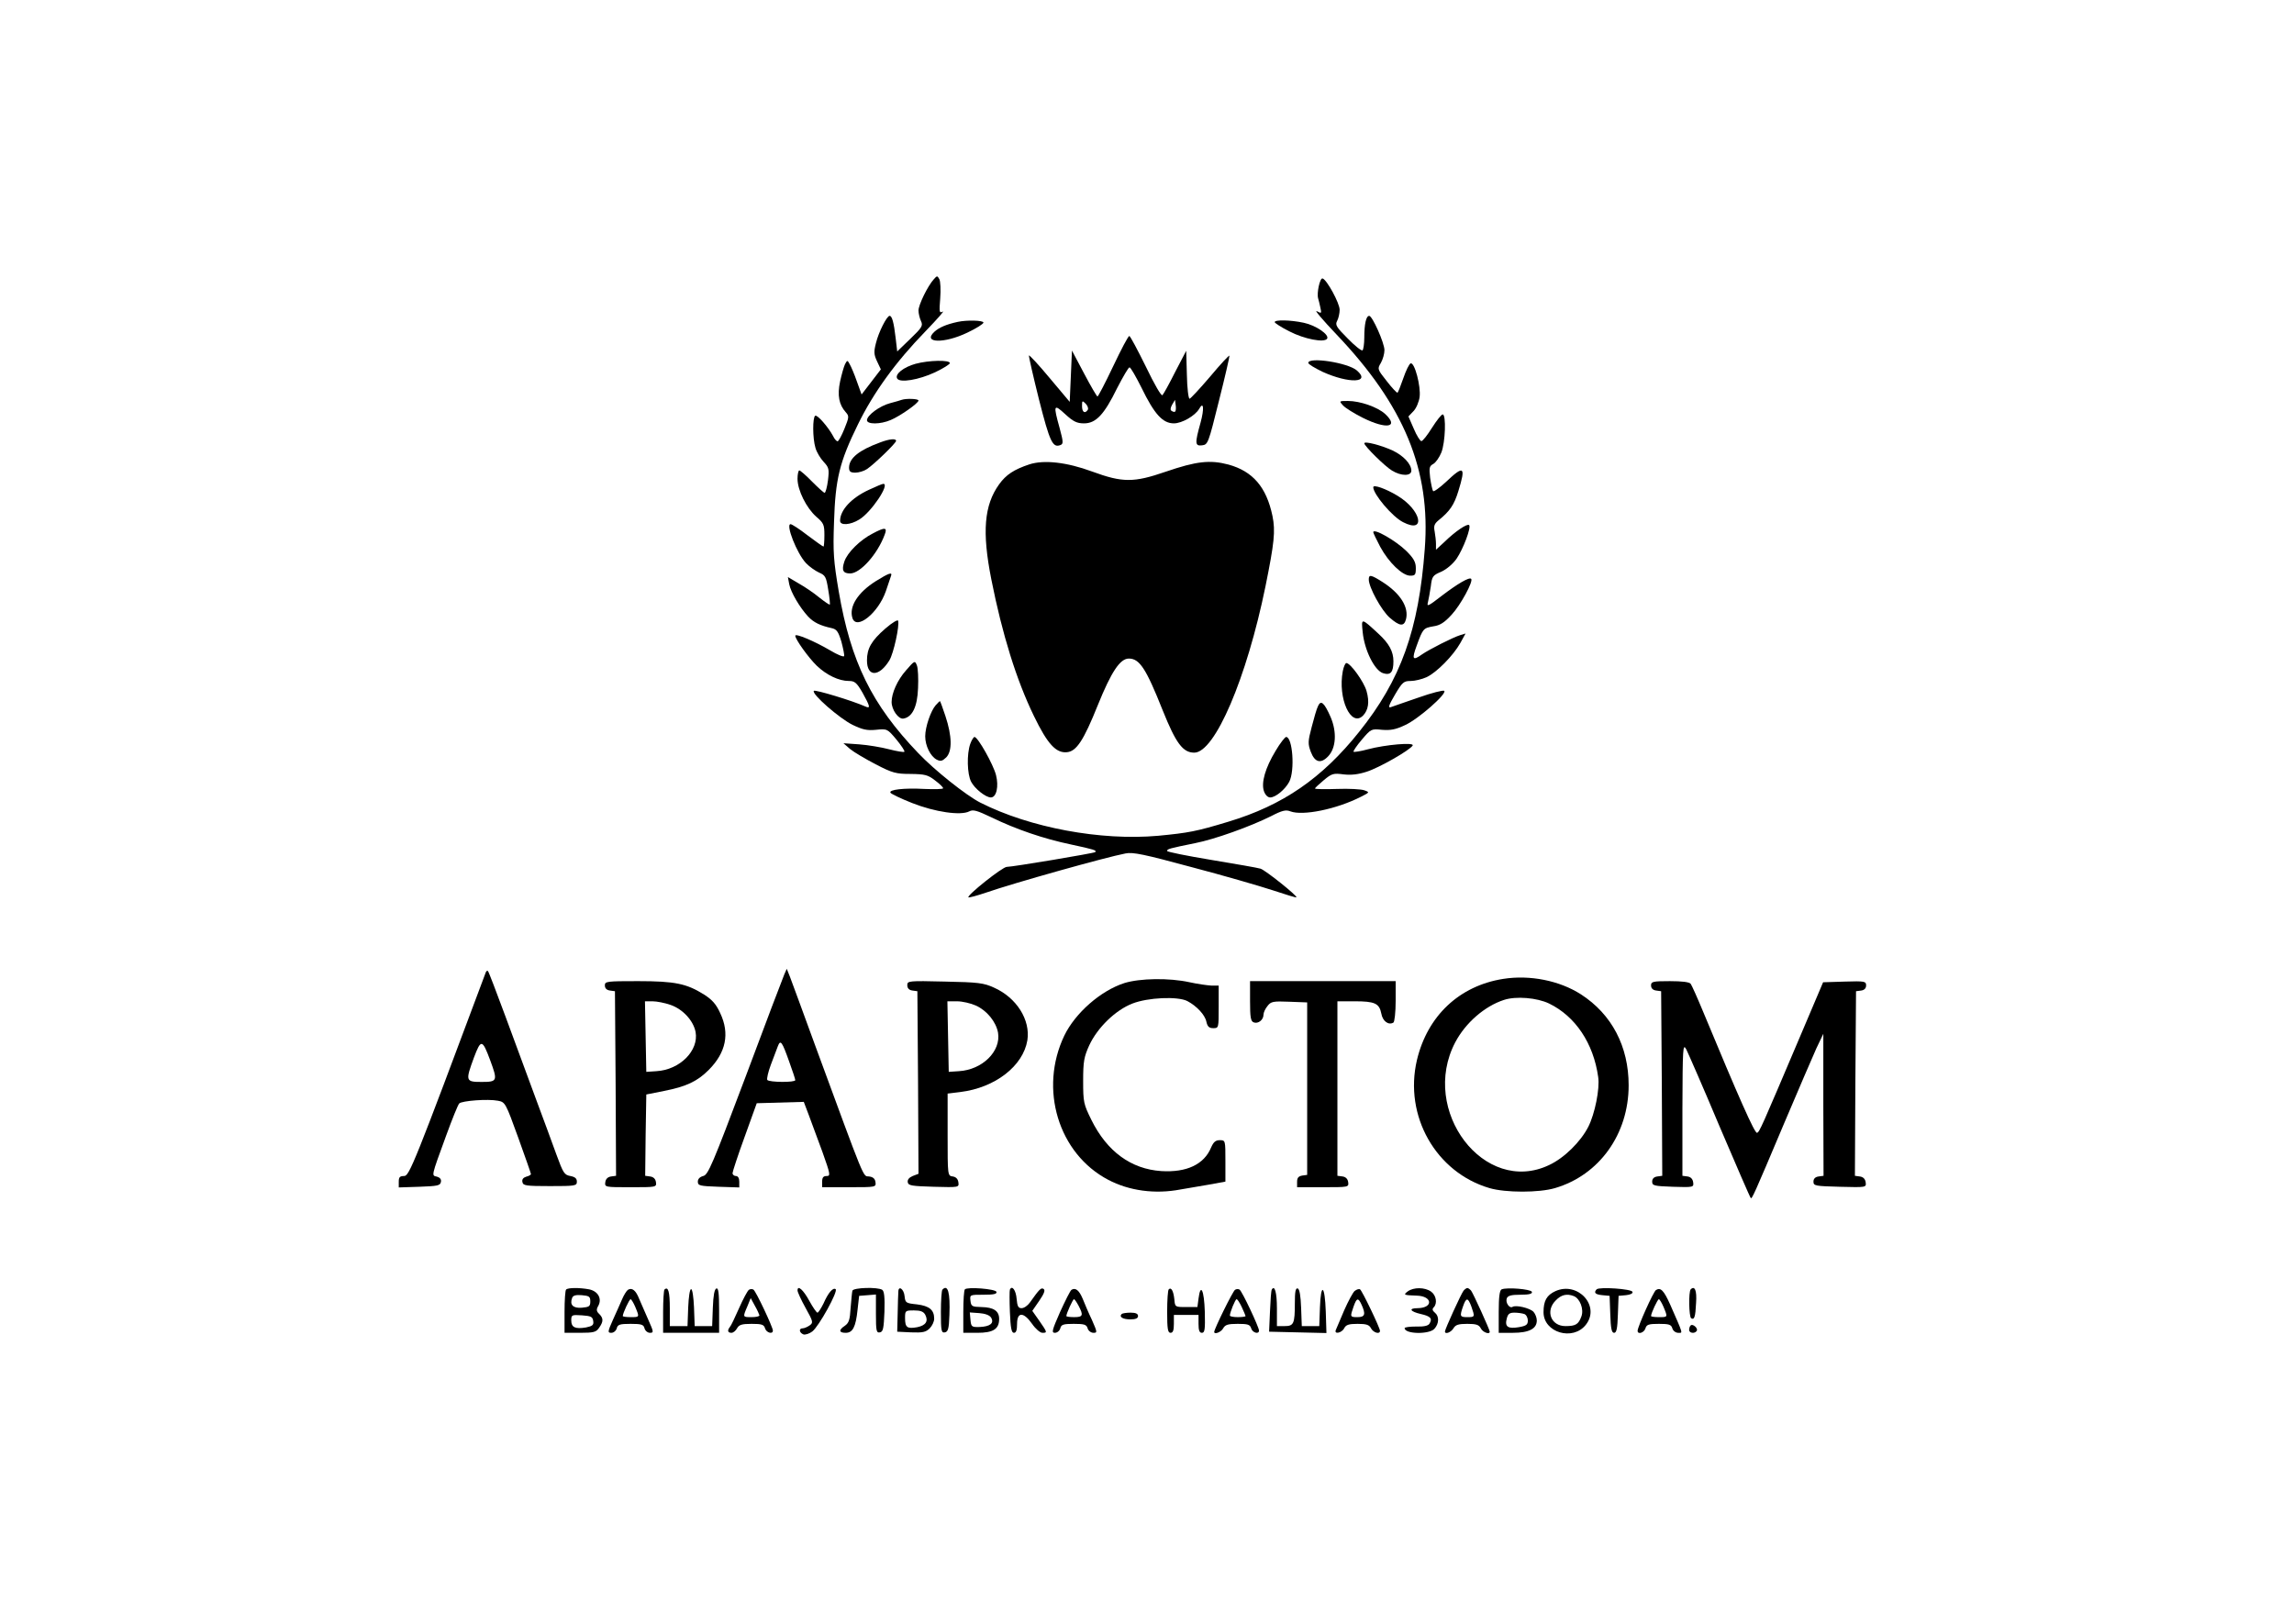 <?xml version="1.0" encoding="UTF-8" standalone="no"?> <svg xmlns="http://www.w3.org/2000/svg" width="1024pt" height="725pt" viewBox="0 0 1024 725" preserveAspectRatio="xMidYMid meet"> <g transform="translate(0,725) scale(0.1,-0.1)" fill="#000000" stroke="none"> <path d="M4168 6003 c-27 -30 -68 -114 -68 -139 0 -13 5 -34 11 -47 10 -21 5 -29 -48 -80 l-58 -56 -7 60 c-8 69 -16 99 -27 99 -12 0 -49 -72 -61 -122 -10 -39 -9 -51 5 -81 l17 -36 -43 -56 -43 -56 -21 58 c-11 32 -26 67 -32 77 -10 19 -11 19 -21 0 -5 -10 -15 -45 -22 -77 -13 -62 -5 -104 26 -138 15 -17 14 -22 -7 -74 -12 -30 -26 -55 -30 -55 -5 0 -14 10 -20 23 -22 41 -71 97 -80 91 -12 -7 -12 -100 1 -143 5 -19 22 -47 36 -62 24 -26 26 -32 20 -83 -4 -31 -11 -56 -15 -56 -4 0 -29 23 -56 50 -27 28 -53 50 -57 50 -4 0 -8 -17 -8 -37 0 -52 40 -131 84 -170 33 -28 36 -36 36 -82 0 -28 -2 -51 -4 -51 -3 0 -35 23 -71 50 -36 28 -70 50 -76 50 -23 0 28 -131 69 -174 15 -16 41 -34 58 -42 28 -12 32 -19 41 -76 6 -35 9 -65 7 -67 -1 -2 -22 12 -46 31 -24 20 -65 48 -92 63 l-49 29 6 -32 c7 -36 47 -104 84 -144 25 -27 55 -41 105 -52 23 -5 30 -15 44 -61 8 -31 14 -59 12 -64 -2 -5 -30 6 -63 26 -68 40 -155 77 -155 65 0 -16 59 -98 96 -134 44 -42 99 -68 143 -68 26 0 35 -7 61 -52 34 -61 37 -73 13 -62 -58 26 -224 76 -230 70 -12 -13 114 -123 173 -152 44 -21 64 -26 104 -22 50 5 51 5 92 -44 22 -27 38 -51 35 -54 -2 -3 -33 2 -68 11 -34 9 -94 19 -133 22 l-71 5 30 -26 c17 -14 68 -44 114 -68 75 -39 91 -43 156 -43 64 -1 77 -4 109 -29 20 -15 36 -30 36 -35 0 -4 -38 -5 -84 -3 -90 5 -160 -3 -151 -17 3 -5 46 -26 97 -46 101 -40 217 -57 255 -37 17 9 34 4 99 -27 109 -53 231 -95 355 -121 102 -22 116 -26 108 -34 -5 -5 -369 -66 -395 -66 -19 0 -180 -128 -171 -136 2 -2 37 7 78 21 124 43 534 158 623 175 33 7 84 -4 295 -61 141 -37 303 -84 361 -103 57 -19 106 -34 107 -32 6 6 -138 121 -160 128 -12 4 -111 21 -219 39 -109 18 -198 36 -198 40 0 9 7 11 125 35 87 17 246 74 340 121 48 25 65 29 85 21 55 -21 205 9 315 65 39 20 40 20 15 29 -14 5 -69 8 -122 6 -54 -2 -98 -1 -98 2 0 3 18 19 39 37 36 30 43 32 89 26 34 -4 66 0 103 12 54 17 193 96 205 117 9 15 -121 4 -200 -17 -32 -9 -61 -13 -64 -11 -2 3 14 27 37 54 41 48 42 49 90 44 38 -3 61 1 103 21 58 26 188 140 175 153 -4 4 -56 -9 -115 -30 -59 -20 -115 -40 -124 -43 -13 -4 -8 10 19 56 33 56 39 61 70 61 19 0 51 8 71 17 45 21 119 96 151 153 l23 42 -23 -7 c-33 -10 -139 -64 -171 -86 -42 -30 -47 -23 -24 39 28 77 30 78 74 86 30 4 50 17 82 52 40 43 98 150 87 160 -8 9 -61 -22 -133 -77 -58 -45 -66 -49 -60 -28 3 13 9 45 13 72 5 44 9 49 47 65 24 11 52 35 68 58 30 44 66 140 56 150 -8 8 -61 -27 -110 -75 l-38 -35 0 26 c0 14 -3 39 -6 56 -5 24 -1 34 17 49 51 41 70 69 89 131 34 110 25 117 -55 41 -29 -27 -56 -46 -58 -41 -3 4 -9 31 -13 59 -5 45 -4 52 14 62 11 6 27 29 36 51 18 45 22 170 6 170 -6 0 -27 -27 -48 -60 -20 -32 -41 -59 -47 -59 -5 -1 -21 24 -34 55 l-24 55 22 23 c13 13 25 42 28 64 6 47 -22 155 -40 150 -7 -3 -21 -32 -33 -67 -12 -34 -23 -63 -26 -64 -3 -1 -25 22 -48 52 -42 53 -42 54 -26 81 9 16 16 41 16 57 0 32 -54 153 -68 153 -14 0 -22 -37 -22 -97 0 -28 -4 -54 -8 -57 -5 -3 -35 21 -66 53 -51 51 -57 61 -47 79 6 11 11 34 11 49 0 30 -57 134 -76 140 -12 4 -27 -65 -20 -89 2 -7 7 -26 10 -41 6 -27 5 -27 -16 -16 -13 7 27 -40 87 -103 303 -318 422 -606 395 -958 -27 -363 -107 -585 -293 -817 -166 -208 -341 -328 -583 -401 -145 -44 -179 -50 -314 -63 -256 -23 -573 36 -794 148 -63 32 -205 145 -277 221 -208 217 -301 407 -355 722 -23 136 -26 174 -21 310 6 191 24 267 107 436 69 141 167 277 302 416 51 53 86 92 76 87 -15 -8 -16 -3 -11 59 3 38 1 77 -4 86 -9 16 -10 16 -25 -1z"></path> <path d="M4275 5813 c-51 -11 -83 -25 -104 -44 -55 -51 43 -54 147 -4 40 19 72 39 72 45 0 10 -75 12 -115 3z"></path> <path d="M5690 5812 c0 -4 29 -23 65 -41 67 -35 157 -52 169 -33 11 18 -51 60 -104 71 -60 13 -130 14 -130 3z"></path> <path d="M4969 5615 c-35 -74 -67 -135 -70 -135 -3 0 -30 46 -60 103 l-54 102 -5 -115 -5 -114 -90 107 c-49 59 -91 104 -92 100 -1 -5 19 -93 45 -197 48 -189 61 -216 95 -203 14 5 14 13 -3 76 -29 104 -27 110 25 62 36 -33 52 -41 84 -41 53 0 90 39 148 158 26 50 50 92 55 92 5 0 29 -42 54 -92 57 -117 94 -158 144 -158 36 0 95 34 113 65 20 36 23 0 6 -62 -26 -93 -25 -105 7 -101 26 3 28 9 75 198 27 107 48 198 47 202 -2 3 -40 -38 -86 -93 -46 -54 -88 -99 -92 -99 -5 0 -11 48 -12 107 l-3 107 -49 -94 c-26 -52 -52 -99 -57 -104 -5 -6 -36 48 -74 127 -37 75 -70 137 -74 137 -5 0 -37 -61 -72 -135z m-113 -194 c-13 -20 -26 -11 -26 16 0 25 1 26 16 11 9 -9 13 -21 10 -27z m390 -8 c-2 -3 -9 -2 -15 2 -8 4 -7 13 1 28 l13 22 3 -23 c2 -13 1 -26 -2 -29z"></path> <path d="M4087 5626 c-54 -15 -94 -47 -82 -66 12 -20 96 -6 169 28 36 17 66 36 66 41 0 15 -94 13 -153 -3z"></path> <path d="M5840 5630 c0 -6 29 -23 64 -40 117 -53 217 -50 153 6 -40 35 -217 62 -217 34z"></path> <path d="M4025 5465 c-5 -2 -29 -9 -52 -15 -46 -12 -103 -54 -103 -76 0 -19 60 -19 106 1 41 17 124 75 124 87 0 8 -55 10 -75 3z"></path> <path d="M5995 5440 c10 -11 50 -36 88 -55 106 -53 164 -43 100 17 -34 31 -112 58 -166 58 -40 0 -40 0 -22 -20z"></path> <path d="M3929 5275 c-95 -35 -138 -70 -139 -112 0 -18 6 -23 28 -23 15 0 39 7 52 16 33 22 130 116 130 126 0 11 -29 9 -71 -7z"></path> <path d="M6090 5271 c0 -12 92 -103 124 -122 41 -25 86 -25 86 0 0 29 -35 67 -84 90 -50 23 -126 43 -126 32z"></path> <path d="M4595 5177 c-69 -23 -104 -46 -135 -89 -67 -93 -77 -212 -35 -424 49 -247 112 -449 190 -610 61 -126 99 -167 148 -162 42 4 74 52 137 209 61 151 100 209 139 209 48 0 77 -45 151 -231 59 -147 90 -189 141 -189 92 0 234 332 318 743 39 193 45 246 31 314 -27 129 -88 199 -196 229 -83 22 -144 15 -281 -32 -142 -49 -192 -49 -328 1 -114 42 -215 53 -280 32z"></path> <path d="M3880 5064 c-79 -36 -130 -91 -130 -139 0 -22 46 -19 86 6 53 32 138 159 107 159 -5 0 -33 -12 -63 -26z"></path> <path d="M6130 5075 c0 -31 85 -132 133 -156 104 -54 82 54 -25 118 -53 32 -108 51 -108 38z"></path> <path d="M3895 4868 c-55 -28 -113 -85 -126 -125 -13 -39 -6 -53 26 -53 45 0 122 86 154 173 13 33 2 35 -54 5z"></path> <path d="M6130 4874 c0 -3 14 -33 31 -65 38 -70 99 -129 134 -129 22 0 25 4 25 34 0 26 -9 43 -42 76 -48 47 -148 104 -148 84z"></path> <path d="M3910 4656 c-81 -51 -121 -114 -105 -165 18 -56 115 22 149 119 10 30 21 61 23 68 8 20 -9 14 -67 -22z"></path> <path d="M6110 4663 c0 -35 57 -139 94 -171 44 -38 63 -40 72 -7 14 54 -25 116 -105 167 -52 33 -61 34 -61 11z"></path> <path d="M3952 4444 c-62 -54 -82 -89 -82 -142 0 -75 54 -75 100 0 19 31 46 155 39 177 -2 6 -27 -9 -57 -35z"></path> <path d="M6083 4426 c8 -78 52 -168 90 -181 34 -11 47 3 47 53 0 43 -19 79 -67 123 -78 72 -77 72 -70 5z"></path> <path d="M4044 4257 c-38 -43 -64 -101 -64 -141 0 -34 30 -77 52 -74 40 6 63 52 66 136 2 42 0 88 -5 101 -9 23 -10 23 -49 -22z"></path> <path d="M5994 4254 c-23 -122 36 -252 90 -199 24 25 30 61 16 110 -12 42 -72 125 -90 125 -5 0 -12 -16 -16 -36z"></path> <path d="M4177 4102 c-22 -25 -47 -97 -47 -139 0 -42 23 -89 51 -104 18 -9 25 -7 43 10 27 28 26 95 -4 185 -12 36 -23 66 -24 66 -2 0 -10 -8 -19 -18z"></path> <path d="M5883 4097 c-6 -12 -18 -54 -28 -93 -17 -64 -17 -75 -4 -110 18 -48 45 -55 78 -20 35 37 39 108 11 174 -29 66 -44 79 -57 49z"></path> <path d="M4331 3929 c-16 -45 -14 -135 4 -169 16 -31 65 -70 88 -70 25 0 36 49 23 100 -12 47 -81 170 -96 170 -4 0 -13 -14 -19 -31z"></path> <path d="M5694 3898 c-46 -76 -65 -142 -52 -180 6 -17 17 -28 28 -28 24 0 67 36 85 70 26 50 15 200 -14 200 -5 0 -27 -28 -47 -62z"></path> <path d="M2168 2908 c-319 -854 -341 -908 -364 -908 -19 0 -24 -5 -24 -25 l0 -26 92 3 c80 3 93 5 96 21 3 12 -4 20 -17 24 -25 6 -28 -4 40 182 27 74 53 139 59 145 12 12 128 21 173 12 32 -6 34 -9 90 -164 31 -86 57 -160 57 -163 0 -4 -9 -9 -21 -12 -13 -4 -20 -12 -17 -24 3 -16 15 -18 123 -18 113 0 120 1 120 20 0 14 -8 21 -29 25 -27 5 -32 13 -62 95 -18 50 -60 164 -94 255 -34 91 -94 254 -134 363 -40 108 -75 200 -78 202 -3 3 -8 0 -10 -7z m20 -391 c34 -92 33 -97 -38 -97 -72 0 -73 4 -34 110 31 82 37 81 72 -13z"></path> <path d="M3501 2900 c-6 -14 -85 -221 -174 -460 -147 -390 -166 -435 -188 -440 -15 -4 -24 -13 -24 -25 0 -18 8 -20 93 -23 l92 -3 0 26 c0 16 -6 25 -15 25 -8 0 -15 6 -15 13 0 6 24 80 54 162 l54 150 105 3 105 3 22 -58 c12 -32 39 -106 61 -165 36 -101 37 -108 19 -108 -15 0 -20 -7 -20 -25 l0 -25 121 0 c119 0 120 0 117 23 -2 15 -11 23 -29 25 -28 3 -13 -33 -241 587 -54 149 -105 286 -112 305 l-14 35 -11 -25z m22 -390 c15 -41 27 -78 27 -82 0 -11 -118 -10 -125 1 -3 5 4 36 16 68 12 32 26 69 31 82 12 32 19 21 51 -69z"></path> <path d="M6710 2880 c-196 -31 -338 -165 -385 -362 -59 -250 85 -502 324 -572 72 -21 221 -21 292 0 198 58 329 241 329 459 0 173 -75 317 -213 406 -95 61 -227 88 -347 69z m205 -110 c117 -57 198 -177 219 -328 8 -52 -15 -165 -44 -222 -34 -67 -108 -140 -175 -171 -289 -138 -579 243 -419 548 46 87 131 161 217 189 54 18 148 10 202 -16z"></path> <path d="M5018 2861 c-105 -34 -218 -133 -267 -234 -114 -238 -27 -527 196 -644 93 -49 209 -65 323 -43 25 4 80 14 123 21 l77 14 0 92 c0 92 0 93 -25 93 -19 0 -28 -8 -39 -33 -31 -75 -109 -112 -222 -105 -135 9 -242 87 -312 228 -35 71 -37 79 -37 175 0 87 4 107 27 158 37 80 118 158 193 187 69 27 202 33 245 11 42 -22 79 -62 85 -92 5 -22 12 -29 31 -29 24 0 24 1 24 95 l0 95 -32 0 c-18 1 -62 7 -98 15 -91 20 -222 18 -292 -4z"></path> <path d="M2700 2851 c0 -13 8 -21 23 -23 l22 -3 3 -412 2 -412 -22 -3 c-15 -2 -24 -11 -26 -25 -3 -23 -2 -23 113 -23 115 0 116 0 113 23 -2 14 -11 23 -26 25 l-22 3 2 182 3 181 80 16 c98 19 148 43 198 93 78 78 95 163 52 254 -18 40 -36 60 -72 83 -78 49 -130 60 -295 60 -140 0 -148 -1 -148 -19z m293 -87 c55 -19 102 -70 112 -121 15 -83 -70 -169 -175 -175 l-45 -3 -3 158 -3 157 34 0 c18 0 55 -7 80 -16z"></path> <path d="M4050 2852 c0 -14 8 -22 23 -24 l22 -3 3 -408 2 -407 -26 -10 c-16 -7 -24 -16 -22 -28 3 -15 18 -17 116 -20 113 -3 113 -3 110 20 -2 15 -11 24 -25 26 -23 3 -23 4 -23 187 l0 183 57 7 c155 19 280 116 299 231 14 91 -48 190 -149 235 -46 21 -70 24 -219 27 -163 4 -168 3 -168 -16z m306 -91 c49 -22 90 -72 99 -121 14 -83 -70 -166 -175 -172 l-45 -3 -3 158 -3 157 43 0 c24 0 62 -9 84 -19z"></path> <path d="M5580 2781 c0 -73 3 -90 16 -95 20 -8 44 11 44 34 0 10 8 27 18 39 15 20 25 22 97 19 l80 -3 0 -385 0 -385 -22 -3 c-17 -3 -23 -10 -23 -28 l0 -24 116 0 c114 0 115 0 112 23 -2 14 -11 23 -25 25 l-23 3 0 390 0 389 76 0 c91 0 111 -9 120 -55 6 -34 32 -53 54 -40 5 3 10 46 10 96 l0 89 -325 0 -325 0 0 -89z"></path> <path d="M7370 2851 c0 -13 8 -21 23 -23 l22 -3 3 -412 2 -412 -22 -3 c-15 -2 -23 -10 -23 -23 0 -18 8 -20 93 -23 92 -3 93 -2 90 20 -2 15 -11 24 -25 26 l-23 3 0 297 c1 277 2 295 17 268 8 -16 76 -171 149 -345 74 -173 136 -317 139 -319 5 -6 12 8 149 333 63 149 128 299 144 335 l31 65 0 -317 1 -317 -22 -3 c-15 -2 -23 -10 -23 -23 0 -19 8 -20 118 -23 118 -3 118 -3 115 20 -2 15 -11 24 -26 26 l-22 3 2 412 3 412 23 3 c14 2 22 10 22 23 0 18 -6 20 -96 17 l-96 -3 -104 -245 c-172 -405 -180 -424 -191 -427 -10 -4 -83 161 -239 537 -26 63 -52 121 -57 128 -6 8 -38 12 -93 12 -76 0 -84 -2 -84 -19z"></path> <path d="M2527 1493 c-4 -3 -7 -48 -7 -100 l0 -93 69 0 c61 0 72 3 85 22 20 28 20 43 1 62 -13 12 -14 20 -4 37 17 32 -2 65 -41 73 -42 8 -95 8 -103 -1z m108 -53 c0 -22 -5 -25 -38 -28 -39 -3 -55 13 -43 44 4 11 17 14 43 12 33 -3 38 -6 38 -28z m13 -87 c3 -18 -3 -23 -32 -29 -48 -8 -66 0 -66 31 0 25 2 26 48 23 40 -3 47 -6 50 -25z"></path> <path d="M2803 1492 c-6 -4 -18 -23 -26 -42 -8 -19 -27 -61 -41 -92 -24 -54 -24 -58 -7 -58 10 0 21 9 24 20 4 17 14 20 62 20 48 0 58 -3 62 -20 3 -11 14 -20 24 -20 18 0 17 4 -7 58 -14 31 -32 74 -41 94 -15 38 -32 51 -50 40z m33 -77 c19 -46 19 -45 -21 -45 -19 0 -35 2 -35 5 0 12 29 75 35 75 3 0 13 -16 21 -35z"></path> <path d="M2966 1493 c-3 -3 -6 -48 -6 -100 l0 -93 125 0 125 0 0 101 c0 76 -3 100 -12 97 -9 -3 -14 -32 -16 -86 l-3 -82 -39 0 -39 0 -3 83 c-2 46 -7 82 -13 82 -6 0 -11 -36 -13 -82 l-3 -83 -39 0 -40 0 0 79 c0 74 -7 100 -24 84z"></path> <path d="M3343 1492 c-6 -4 -26 -41 -44 -82 -18 -41 -36 -79 -41 -84 -12 -15 -10 -26 7 -26 8 0 19 9 25 20 9 16 21 20 65 20 45 0 55 -3 60 -20 6 -20 35 -28 35 -10 0 15 -76 177 -87 183 -5 3 -14 3 -20 -1z m47 -114 c0 -5 -16 -8 -35 -8 -40 0 -40 -1 -19 48 l15 37 19 -35 c11 -19 19 -38 20 -42z"></path> <path d="M3560 1489 c0 -7 16 -42 36 -78 34 -61 35 -66 18 -78 -10 -7 -24 -13 -31 -13 -18 0 -16 -19 3 -27 8 -3 27 3 40 13 29 22 117 181 104 189 -12 8 -33 -16 -54 -64 -11 -22 -23 -41 -27 -41 -4 0 -20 23 -36 52 -27 50 -53 73 -53 47z"></path> <path d="M3805 1488 c-2 -7 -5 -42 -8 -77 -3 -53 -8 -67 -25 -79 -29 -19 -28 -32 3 -32 31 0 45 25 53 103 l7 62 38 3 37 3 0 -86 c0 -77 2 -86 18 -83 14 3 17 17 20 92 2 65 -1 92 -10 98 -21 13 -128 10 -133 -4z"></path> <path d="M4010 1483 c-1 -10 -2 -54 -3 -98 l-2 -80 62 -3 c52 -2 66 1 83 18 11 11 20 30 20 43 0 39 -21 57 -77 64 -49 5 -52 7 -55 36 -3 33 -28 50 -28 20z m120 -102 c15 -29 3 -48 -36 -56 -45 -8 -54 -1 -54 41 0 33 1 34 40 34 29 0 42 -5 50 -19z"></path> <path d="M4207 1493 c-4 -3 -7 -49 -7 -100 0 -85 2 -94 18 -91 14 3 18 16 20 78 4 100 -7 138 -31 113z"></path> <path d="M4307 1494 c-4 -4 -7 -49 -7 -101 l0 -93 63 0 c71 0 97 17 97 62 0 36 -25 52 -79 53 -42 1 -46 3 -49 28 -3 27 -3 27 58 27 45 0 61 3 58 13 -5 13 -129 23 -141 11z m117 -126 c15 -25 -4 -40 -51 -42 -36 -1 -38 1 -41 32 l-3 33 42 -3 c26 -2 46 -9 53 -20z"></path> <path d="M4508 1493 c-2 -4 -2 -50 0 -100 3 -72 7 -93 18 -93 10 0 14 12 14 40 0 54 29 54 67 0 15 -22 36 -40 46 -40 23 0 22 2 -14 54 l-31 44 31 45 c22 32 28 48 19 53 -11 7 -19 -2 -61 -61 -10 -14 -26 -25 -37 -25 -15 0 -19 9 -22 42 -3 37 -20 62 -30 41z"></path> <path d="M4783 1492 c-6 -4 -28 -49 -51 -99 -36 -82 -39 -93 -23 -93 10 0 21 9 24 20 4 17 14 20 60 20 47 0 57 -3 62 -20 3 -11 15 -20 26 -20 18 0 17 3 -7 58 -15 31 -33 74 -41 94 -16 38 -32 51 -50 40z m32 -72 c22 -42 19 -50 -20 -50 -19 0 -35 2 -35 5 0 11 29 75 34 75 3 0 12 -13 21 -30z"></path> <path d="M5217 1494 c-4 -4 -7 -49 -7 -101 0 -76 3 -93 15 -93 11 0 15 11 15 40 l0 40 55 0 55 0 0 -40 c0 -29 4 -40 15 -40 13 0 15 15 13 95 -3 96 -19 129 -28 58 l-5 -38 -50 0 c-50 0 -50 0 -53 35 -4 37 -14 55 -25 44z"></path> <path d="M5513 1492 c-10 -6 -93 -175 -93 -188 0 -13 31 -1 40 16 9 16 21 20 65 20 45 0 55 -3 60 -20 6 -20 35 -28 35 -10 0 15 -76 177 -87 183 -5 3 -14 3 -20 -1z m30 -77 c9 -20 17 -38 17 -40 0 -3 -16 -5 -35 -5 -19 0 -35 3 -35 7 0 14 24 73 30 73 4 0 14 -16 23 -35z"></path> <path d="M5677 1493 c-3 -5 -6 -48 -8 -98 l-4 -90 128 -3 128 -3 -3 96 c-4 119 -22 131 -26 18 l-3 -83 -39 0 -39 0 -3 82 c-2 54 -7 83 -15 86 -10 3 -13 -15 -13 -66 0 -92 -5 -102 -46 -102 l-34 0 0 79 c0 71 -10 106 -23 84z"></path> <path d="M6047 1487 c-8 -7 -29 -46 -47 -87 -17 -41 -34 -81 -37 -87 -9 -21 26 -14 37 7 8 16 21 20 60 20 39 0 52 -4 60 -20 11 -20 40 -28 40 -11 0 13 -80 180 -89 185 -4 3 -15 0 -24 -7z m31 -62 c19 -42 15 -55 -18 -55 -34 0 -34 1 -18 47 14 40 21 41 36 8z"></path> <path d="M6284 1485 c-21 -16 -18 -17 40 -19 71 -2 75 -55 4 -56 -42 0 -34 -15 14 -26 44 -10 53 -20 39 -43 -6 -10 -26 -14 -60 -13 -28 0 -51 -3 -51 -7 0 -27 110 -29 133 -3 21 23 22 56 2 72 -11 9 -13 16 -5 24 17 17 11 54 -12 70 -28 20 -78 20 -104 1z"></path> <path d="M6533 1488 c-11 -14 -83 -172 -83 -182 0 -14 26 -5 38 14 9 16 23 20 62 20 39 0 52 -4 60 -20 9 -18 40 -29 40 -15 0 9 -73 169 -83 183 -5 6 -13 12 -17 12 -4 0 -12 -6 -17 -12z m35 -71 c16 -46 16 -47 -18 -47 -33 0 -35 3 -19 49 14 40 22 39 37 -2z"></path> <path d="M6703 1494 c-9 -4 -13 -34 -13 -100 l0 -94 63 0 c72 0 107 18 107 55 0 13 -7 30 -15 39 -17 17 -78 31 -93 22 -14 -9 -33 19 -26 38 5 12 20 16 61 16 39 0 54 4 51 13 -5 12 -111 21 -135 11z m101 -110 c9 -3 16 -17 16 -29 0 -19 -7 -24 -41 -30 -48 -8 -63 2 -53 39 5 20 12 26 34 26 16 0 35 -3 44 -6z"></path> <path d="M6943 1486 c-39 -18 -53 -43 -53 -94 0 -91 131 -130 189 -56 66 84 -36 195 -136 150z m82 -22 c28 -11 46 -59 34 -91 -13 -35 -25 -43 -71 -43 -65 0 -91 68 -43 115 24 25 49 31 80 19z"></path> <path d="M7127 1494 c-14 -15 -6 -23 26 -26 l32 -3 3 -82 c2 -64 6 -83 17 -83 11 0 15 19 17 83 l3 82 33 3 c20 2 32 8 29 15 -4 13 -148 23 -160 11z"></path> <path d="M7392 1491 c-11 -6 -82 -164 -82 -182 0 -18 29 -9 35 11 5 17 15 20 60 20 45 0 55 -3 60 -20 3 -11 15 -20 26 -20 21 0 25 -12 -36 127 -28 62 -42 77 -63 64z m34 -76 c19 -46 19 -45 -21 -45 -19 0 -35 2 -35 5 0 12 29 75 35 75 3 0 13 -16 21 -35z"></path> <path d="M7547 1494 c-10 -11 -8 -122 2 -129 14 -8 19 4 22 69 4 55 -6 78 -24 60z"></path> <path d="M5007 1384 c-13 -13 5 -24 39 -24 24 0 34 5 34 15 0 10 -10 15 -33 15 -19 0 -37 -3 -40 -6z"></path> <path d="M7547 1333 c-4 -3 -7 -12 -7 -20 0 -15 26 -18 34 -4 7 11 -18 33 -27 24z"></path> </g> </svg> 